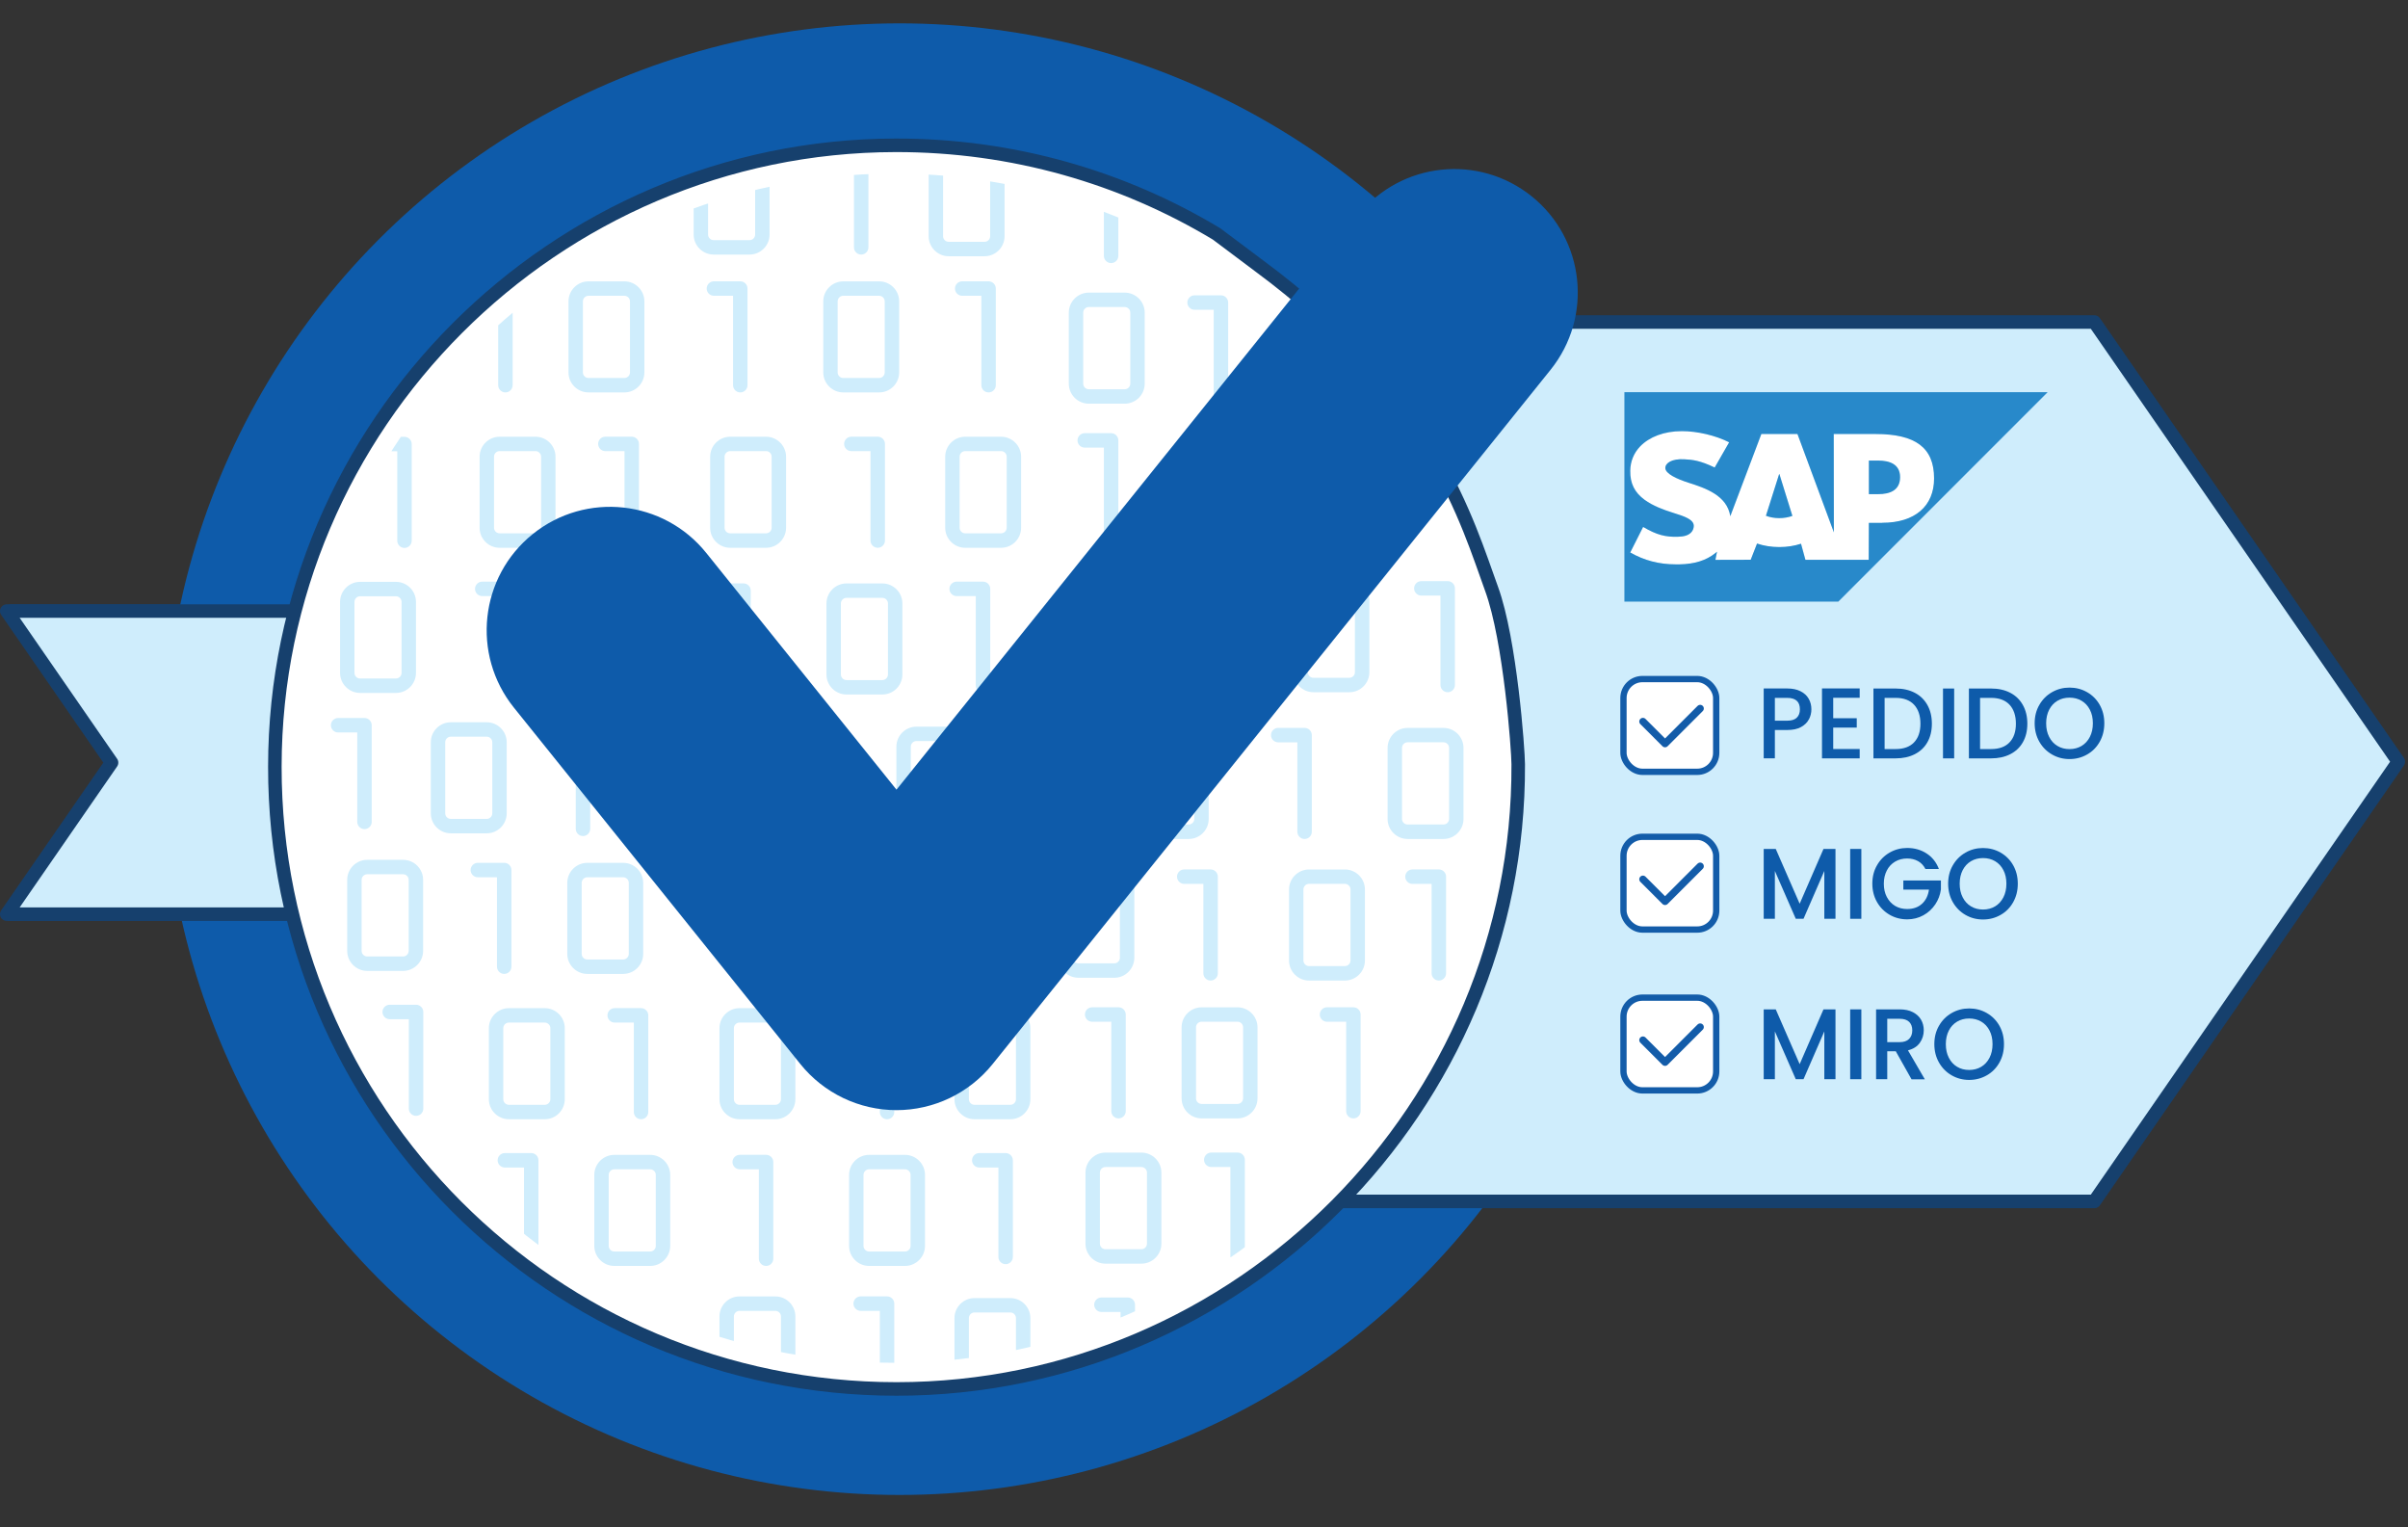 <svg xmlns="http://www.w3.org/2000/svg" xmlns:xlink="http://www.w3.org/1999/xlink" id="Layer_2" viewBox="0 0 519.61 329.44"><rect x="0" y="0" width="519.61" height="329.44" fill="#333333" stroke="none"/><defs><clipPath id="clippath"><path d="M267.68,62.33l-8.8-6.6c-19.34-11.63-42-18.31-66.23-18.28-70.42.11-128.01,57.74-128.07,128.16-.07,70.9,57.39,128.4,128.28,128.4,70.78,0,128.61-58.11,128.28-128.89-.01-2.88-1.63-25.57-5.49-36.14-4.82-13.18-12.39-40.44-47.96-66.65Z" style="fill:none;"></path></clipPath></defs><g id="Layer_1-2"><rect x=".16" width="519.45" height="329.44" style="fill:none;"></rect><polygon points="345.95 132.58 273.57 132.58 296.18 165.27 273.57 197.97 345.95 197.97 368.55 165.27 345.95 132.58" style="fill:#135ca9; stroke:#16406d; stroke-linecap:round; stroke-linejoin:round; stroke-width:2.92px;"></polygon><polygon points="74.77 131.83 2.39 131.83 25 164.53 2.39 197.22 74.77 197.22 97.38 164.53 74.77 131.83" style="fill:#cfedfc; stroke:#16406d; stroke-linecap:round; stroke-linejoin:round; stroke-width:2.92px;"></polygon><circle cx="194.1" cy="163.78" r="158.74" style="fill:#0e5baa;"></circle><polygon points="451.93 69.47 191.95 69.47 257.54 164.33 191.95 259.19 451.93 259.19 517.52 164.33 451.93 69.47" style="fill:#cfedfc; stroke:#16406d; stroke-linecap:round; stroke-linejoin:round; stroke-width:2.92px;"></polygon><polygon points="73.84 131.83 1.46 131.83 24.07 164.53 1.46 197.22 73.84 197.22 96.44 164.53 73.84 131.83" style="fill:#cfedfc; stroke:#16406d; stroke-linecap:round; stroke-linejoin:round; stroke-width:2.92px;"></polygon><path d="M271.71,57.36l-9.2-6.9c-20.23-12.17-43.93-19.15-69.26-19.11-73.64.11-133.87,60.38-133.94,134.02-.07,74.15,60.02,134.28,134.15,134.28,74.02,0,134.5-60.77,134.15-134.79-.01-3.01-1.71-26.74-5.74-37.79-5.04-13.79-12.96-42.29-50.15-69.7Z" style="fill:#fff; stroke:#16406d; stroke-linecap:round; stroke-linejoin:round; stroke-width:2.92px;"></path><rect x="350.32" y="146.5" width="20.01" height="20.01" rx="4.09" ry="4.09" style="fill:#fff; stroke:#135ca9; stroke-linecap:round; stroke-linejoin:round; stroke-width:1.36px;"></rect><polyline points="354.52 155.66 359.29 160.43 366.87 152.85" style="fill:#fff; stroke:#135ca9; stroke-linecap:round; stroke-linejoin:round; stroke-width:1.58px;"></polyline><rect x="350.32" y="180.53" width="20.01" height="20.01" rx="4.09" ry="4.09" style="fill:#fff; stroke:#135ca9; stroke-linecap:round; stroke-linejoin:round; stroke-width:1.36px;"></rect><polyline points="354.52 189.69 359.29 194.46 366.87 186.88" style="fill:#fff; stroke:#135ca9; stroke-linecap:round; stroke-linejoin:round; stroke-width:1.58px;"></polyline><rect x="350.32" y="215.23" width="20.01" height="20.01" rx="4.09" ry="4.09" style="fill:#fff; stroke:#135ca9; stroke-linecap:round; stroke-linejoin:round; stroke-width:1.36px;"></rect><polyline points="354.52 224.39 359.29 229.16 366.87 221.58" style="fill:#fff; stroke:#135ca9; stroke-linecap:round; stroke-linejoin:round; stroke-width:1.58px;"></polyline><path d="M390.33,155.19c-.35.68-.92,1.23-1.69,1.66-.78.43-1.77.64-2.98.64h-2.67v6.11h-2.41v-15.07h5.08c1.13,0,2.08.2,2.87.6s1.37.94,1.76,1.62c.39.68.58,1.44.58,2.28,0,.77-.18,1.49-.53,2.17ZM387.71,154.84c.45-.43.68-1.03.68-1.81,0-1.65-.91-2.47-2.73-2.47h-2.67v4.92h2.67c.92,0,1.6-.21,2.05-.64Z" style="fill:#0e5baa;"></path><path d="M395.58,150.53v4.42h5.08v2.02h-5.08v4.62h5.71v2.02h-8.13v-15.09h8.13v2.02h-5.71Z" style="fill:#0e5baa;"></path><path d="M413.18,149.46c1.18.61,2.09,1.5,2.73,2.65.64,1.15.96,2.49.96,4.02s-.32,2.86-.96,3.99c-.64,1.13-1.55,1.99-2.73,2.59-1.18.6-2.55.9-4.12.9h-4.8v-15.07h4.8c1.57,0,2.94.31,4.12.92ZM413.02,160.16c.92-.95,1.38-2.3,1.38-4.03s-.46-3.12-1.38-4.1c-.92-.98-2.24-1.47-3.96-1.47h-2.39v11.04h2.39c1.72,0,3.04-.48,3.96-1.43Z" style="fill:#0e5baa;"></path><path d="M421.68,148.54v15.07h-2.41v-15.07h2.41Z" style="fill:#0e5baa;"></path><path d="M433.78,149.46c1.18.61,2.09,1.5,2.73,2.65.64,1.15.96,2.49.96,4.02s-.32,2.86-.96,3.99c-.64,1.13-1.55,1.99-2.73,2.59-1.18.6-2.55.9-4.12.9h-4.8v-15.07h4.8c1.57,0,2.94.31,4.12.92ZM433.62,160.16c.92-.95,1.38-2.3,1.38-4.03s-.46-3.12-1.38-4.1c-.92-.98-2.24-1.47-3.96-1.47h-2.39v11.04h2.39c1.72,0,3.04-.48,3.96-1.43Z" style="fill:#0e5baa;"></path><path d="M442.79,162.77c-1.15-.66-2.06-1.58-2.73-2.75-.67-1.18-1.01-2.5-1.01-3.98s.33-2.8,1.01-3.97c.67-1.17,1.58-2.08,2.73-2.74,1.15-.66,2.41-.99,3.78-.99s2.65.33,3.8.99,2.06,1.57,2.72,2.74c.66,1.17.99,2.49.99,3.97s-.33,2.8-.99,3.98c-.66,1.18-1.57,2.1-2.72,2.75-1.15.66-2.42.99-3.8.99s-2.63-.33-3.78-.99ZM449.17,160.93c.76-.46,1.36-1.11,1.79-1.95.43-.84.65-1.82.65-2.94s-.21-2.09-.65-2.93c-.43-.84-1.03-1.48-1.79-1.93-.76-.45-1.63-.67-2.6-.67s-1.84.22-2.6.67c-.76.45-1.36,1.09-1.79,1.93-.43.84-.65,1.81-.65,2.93s.21,2.09.65,2.94c.43.85,1.03,1.5,1.79,1.95.76.46,1.63.68,2.6.68s1.84-.23,2.6-.68Z" style="fill:#0e5baa;"></path><path d="M396.07,183.15v15.07h-2.41v-10.32l-4.49,10.32h-1.67l-4.51-10.32v10.32h-2.41v-15.07h2.6l5.16,11.82,5.14-11.82h2.58Z" style="fill:#0e5baa;"></path><path d="M401.65,183.15v15.07h-2.41v-15.07h2.41Z" style="fill:#0e5baa;"></path><path d="M415.48,187.48c-.38-.75-.91-1.32-1.59-1.7-.68-.38-1.46-.57-2.35-.57-.97,0-1.84.22-2.6.67-.76.45-1.36,1.08-1.79,1.91s-.65,1.78-.65,2.86.21,2.04.65,2.87,1.03,1.47,1.79,1.92c.76.45,1.63.67,2.6.67,1.31,0,2.38-.38,3.2-1.13.82-.75,1.32-1.77,1.5-3.06h-5.53v-1.97h8.11v1.93c-.16,1.17-.56,2.25-1.22,3.23s-1.51,1.77-2.56,2.35c-1.05.58-2.22.88-3.5.88-1.38,0-2.65-.33-3.79-.99-1.14-.66-2.05-1.57-2.72-2.74-.67-1.17-1.01-2.49-1.01-3.97s.33-2.8,1.01-3.97c.67-1.17,1.58-2.08,2.73-2.74,1.15-.66,2.41-.99,3.78-.99,1.57,0,2.96.39,4.18,1.18,1.22.79,2.11,1.9,2.66,3.35h-2.9Z" style="fill:#0e5baa;"></path><path d="M424.12,197.38c-1.15-.66-2.06-1.58-2.73-2.75-.67-1.18-1.01-2.5-1.01-3.98s.33-2.8,1.01-3.97c.67-1.17,1.58-2.08,2.73-2.74,1.15-.66,2.41-.99,3.78-.99s2.65.33,3.8.99,2.06,1.57,2.72,2.74c.66,1.17.99,2.49.99,3.97s-.33,2.8-.99,3.98c-.66,1.18-1.57,2.1-2.72,2.75-1.15.66-2.42.99-3.8.99s-2.63-.33-3.78-.99ZM430.51,195.54c.76-.46,1.36-1.11,1.79-1.95.43-.84.65-1.82.65-2.94s-.21-2.09-.65-2.93c-.43-.84-1.03-1.48-1.79-1.93-.76-.45-1.63-.67-2.6-.67s-1.84.22-2.6.67c-.76.45-1.36,1.09-1.79,1.93-.43.84-.65,1.81-.65,2.93s.21,2.09.65,2.94c.43.85,1.03,1.5,1.79,1.95.76.46,1.63.68,2.6.68s1.84-.23,2.6-.68Z" style="fill:#0e5baa;"></path><path d="M396.07,217.76v15.07h-2.41v-10.32l-4.49,10.32h-1.67l-4.51-10.32v10.32h-2.41v-15.07h2.6l5.16,11.82,5.14-11.82h2.58Z" style="fill:#0e5baa;"></path><path d="M401.65,217.76v15.07h-2.41v-15.07h2.41Z" style="fill:#0e5baa;"></path><path d="M412.47,232.83l-3.39-6.03h-1.84v6.03h-2.41v-15.07h5.08c1.13,0,2.08.2,2.87.61.78.41,1.37.95,1.76,1.63.39.68.58,1.44.58,2.28,0,.98-.28,1.88-.84,2.68-.56.8-1.42,1.35-2.57,1.64l3.64,6.25h-2.88ZM407.24,224.83h2.67c.9,0,1.58-.23,2.04-.69.46-.46.69-1.08.69-1.86s-.23-1.39-.68-1.83c-.45-.44-1.14-.66-2.05-.66h-2.67v5.05Z" style="fill:#0e5baa;"></path><path d="M421.14,231.99c-1.15-.66-2.06-1.58-2.73-2.75-.67-1.18-1.01-2.5-1.01-3.98s.33-2.8,1.01-3.97c.67-1.17,1.58-2.08,2.73-2.74,1.15-.66,2.41-.99,3.78-.99s2.65.33,3.8.99,2.06,1.57,2.72,2.74c.66,1.17.99,2.49.99,3.97s-.33,2.8-.99,3.98c-.66,1.18-1.57,2.1-2.72,2.75-1.15.66-2.42.99-3.8.99s-2.63-.33-3.78-.99ZM427.52,230.15c.76-.46,1.36-1.11,1.79-1.95.43-.84.65-1.82.65-2.94s-.21-2.09-.65-2.93c-.43-.84-1.03-1.48-1.79-1.93-.76-.45-1.63-.67-2.6-.67s-1.84.22-2.6.67c-.76.45-1.36,1.09-1.79,1.93-.43.84-.65,1.81-.65,2.93s.21,2.09.65,2.94c.43.85,1.03,1.5,1.79,1.95.76.46,1.63.68,2.6.68s1.84-.23,2.6-.68Z" style="fill:#0e5baa;"></path><g style="clip-path:url(#clippath);"><path d="M213.06,210.11c-.86,0-1.56-.7-1.56-1.56v-19.29h-4.13c-.86,0-1.56-.7-1.56-1.56s.7-1.56,1.56-1.56h5.69c.86,0,1.56.7,1.56,1.56v20.85c0,.86-.7,1.56-1.56,1.56Z" style="fill:#cfedfc;"></path><path d="M189.44,210.11h-7.74c-2.38,0-4.32-1.94-4.32-4.32v-15.32c0-2.38,1.94-4.32,4.32-4.32h7.74c2.38,0,4.32,1.94,4.32,4.32v15.32c0,2.38-1.94,4.32-4.32,4.32ZM181.7,189.26c-.66,0-1.21.54-1.21,1.21v15.32c0,.66.54,1.21,1.21,1.21h7.74c.66,0,1.21-.54,1.21-1.21v-15.32c0-.66-.54-1.21-1.21-1.21h-7.74Z" style="fill:#cfedfc;"></path><path d="M189.4,118.18c-.86,0-1.56-.7-1.56-1.56v-19.29h-4.13c-.86,0-1.56-.7-1.56-1.56s.7-1.56,1.56-1.56h5.69c.86,0,1.56.7,1.56,1.56v20.85c0,.86-.7,1.56-1.56,1.56Z" style="fill:#cfedfc;"></path><path d="M216.02,118.18h-7.74c-2.38,0-4.32-1.94-4.32-4.32v-15.32c0-2.38,1.94-4.32,4.32-4.32h7.74c2.38,0,4.32,1.94,4.32,4.32v15.32c0,2.38-1.94,4.32-4.32,4.32ZM208.28,97.32c-.66,0-1.21.54-1.21,1.21v15.32c0,.66.54,1.21,1.21,1.21h7.74c.66,0,1.21-.54,1.21-1.21v-15.32c0-.66-.54-1.21-1.21-1.21h-7.74Z" style="fill:#cfedfc;"></path><path d="M105.02,179.78h-7.74c-2.38,0-4.32-1.94-4.32-4.32v-15.32c0-2.38,1.94-4.32,4.32-4.32h7.74c2.38,0,4.32,1.94,4.32,4.32v15.32c0,2.38-1.94,4.32-4.32,4.32ZM97.28,158.93c-.66,0-1.21.54-1.21,1.21v15.32c0,.66.54,1.21,1.21,1.21h7.74c.66,0,1.21-.54,1.21-1.21v-15.32c0-.66-.54-1.21-1.21-1.21h-7.74Z" style="fill:#cfedfc;"></path><path d="M109.75,149.45c-.86,0-1.56-.7-1.56-1.56v-19.29h-4.13c-.86,0-1.56-.7-1.56-1.56s.7-1.56,1.56-1.56h5.69c.86,0,1.56.7,1.56,1.56v20.85c0,.86-.7,1.56-1.56,1.56Z" style="fill:#cfedfc;"></path><path d="M205.49,180.73h-7.74c-2.38,0-4.32-1.94-4.32-4.32v-15.32c0-2.38,1.94-4.32,4.32-4.32h7.74c2.38,0,4.32,1.94,4.32,4.32v15.32c0,2.38-1.94,4.32-4.32,4.32ZM197.75,159.87c-.66,0-1.21.54-1.21,1.21v15.32c0,.66.54,1.21,1.21,1.21h7.74c.66,0,1.21-.54,1.21-1.21v-15.32c0-.66-.54-1.21-1.21-1.21h-7.74Z" style="fill:#cfedfc;"></path><path d="M212.12,149.45c-.86,0-1.56-.7-1.56-1.56v-19.29h-4.13c-.86,0-1.56-.7-1.56-1.56s.7-1.56,1.56-1.56h5.69c.86,0,1.56.7,1.56,1.56v20.85c0,.86-.7,1.56-1.56,1.56Z" style="fill:#cfedfc;"></path><path d="M115.55,118.18h-7.74c-2.38,0-4.32-1.94-4.32-4.32v-15.32c0-2.38,1.94-4.32,4.32-4.32h7.74c2.38,0,4.32,1.94,4.32,4.32v15.32c0,2.38-1.94,4.32-4.32,4.32ZM107.81,97.32c-.66,0-1.21.54-1.21,1.21v15.32c0,.66.54,1.21,1.21,1.21h7.74c.66,0,1.21-.54,1.21-1.21v-15.32c0-.66-.54-1.21-1.21-1.21h-7.74Z" style="fill:#cfedfc;"></path><path d="M136.32,118.18c-.86,0-1.56-.7-1.56-1.56v-19.29h-4.13c-.86,0-1.56-.7-1.56-1.56s.7-1.56,1.56-1.56h5.69c.86,0,1.56.7,1.56,1.56v20.85c0,.86-.7,1.56-1.56,1.56Z" style="fill:#cfedfc;"></path><path d="M108.8,210.11c-.86,0-1.56-.7-1.56-1.56v-19.29h-4.13c-.86,0-1.56-.7-1.56-1.56s.7-1.56,1.56-1.56h5.69c.86,0,1.56.7,1.56,1.56v20.85c0,.86-.7,1.56-1.56,1.56Z" style="fill:#cfedfc;"></path><path d="M134.47,210.11h-7.74c-2.38,0-4.32-1.94-4.32-4.32v-15.32c0-2.38,1.94-4.32,4.32-4.32h7.74c2.38,0,4.32,1.94,4.32,4.32v15.32c0,2.38-1.94,4.32-4.32,4.32ZM126.73,189.26c-.66,0-1.21.54-1.21,1.21v15.32c0,.66.54,1.21,1.21,1.21h7.74c.66,0,1.21-.54,1.21-1.21v-15.32c0-.66-.54-1.21-1.21-1.21h-7.74Z" style="fill:#cfedfc;"></path><path d="M165.3,118.18h-7.74c-2.38,0-4.32-1.94-4.32-4.32v-15.32c0-2.38,1.94-4.32,4.32-4.32h7.74c2.38,0,4.32,1.94,4.32,4.32v15.32c0,2.38-1.94,4.32-4.32,4.32ZM157.56,97.32c-.66,0-1.21.54-1.21,1.21v15.32c0,.66.54,1.21,1.21,1.21h7.74c.66,0,1.21-.54,1.21-1.21v-15.32c0-.66-.54-1.21-1.21-1.21h-7.74Z" style="fill:#cfedfc;"></path><path d="M154.78,180.37h-7.74c-2.38,0-4.32-1.94-4.32-4.32v-15.32c0-2.38,1.94-4.32,4.32-4.32h7.74c2.38,0,4.32,1.94,4.32,4.32v15.32c0,2.38-1.94,4.32-4.32,4.32ZM147.04,159.52c-.66,0-1.21.54-1.21,1.21v15.32c0,.66.54,1.21,1.21,1.21h7.74c.66,0,1.21-.54,1.21-1.21v-15.32c0-.66-.54-1.21-1.21-1.21h-7.74Z" style="fill:#cfedfc;"></path><path d="M160.44,149.83c-.86,0-1.56-.7-1.56-1.56v-19.29h-4.13c-.86,0-1.56-.7-1.56-1.56s.7-1.56,1.56-1.56h5.69c.86,0,1.56.7,1.56,1.56v20.85c0,.86-.7,1.56-1.56,1.56Z" style="fill:#cfedfc;"></path><path d="M159.48,210.11c-.86,0-1.56-.7-1.56-1.56v-19.29h-4.13c-.86,0-1.56-.7-1.56-1.56s.7-1.56,1.56-1.56h5.69c.86,0,1.56.7,1.56,1.56v20.85c0,.86-.7,1.56-1.56,1.56Z" style="fill:#cfedfc;"></path><path d="M190.4,149.83h-7.74c-2.38,0-4.32-1.94-4.32-4.32v-15.32c0-2.38,1.94-4.32,4.32-4.32h7.74c2.38,0,4.32,1.94,4.32,4.32v15.32c0,2.38-1.94,4.32-4.32,4.32ZM182.66,128.98c-.66,0-1.21.54-1.21,1.21v15.32c0,.66.54,1.21,1.21,1.21h7.74c.66,0,1.21-.54,1.21-1.21v-15.32c0-.66-.54-1.21-1.21-1.21h-7.74Z" style="fill:#cfedfc;"></path><path d="M135.43,149.83h-7.74c-2.38,0-4.32-1.94-4.32-4.32v-15.32c0-2.38,1.94-4.32,4.32-4.32h7.74c2.38,0,4.32,1.94,4.32,4.32v15.32c0,2.38-1.94,4.32-4.32,4.32ZM127.68,128.98c-.66,0-1.21.54-1.21,1.21v15.32c0,.66.54,1.21,1.21,1.21h7.74c.66,0,1.21-.54,1.21-1.21v-15.32c0-.66-.54-1.21-1.21-1.21h-7.74Z" style="fill:#cfedfc;"></path><path d="M178.88,180.37c-.86,0-1.56-.7-1.56-1.56v-19.29h-4.13c-.86,0-1.56-.7-1.56-1.56s.7-1.56,1.56-1.56h5.69c.86,0,1.56.7,1.56,1.56v20.85c0,.86-.7,1.56-1.56,1.56Z" style="fill:#cfedfc;"></path><path d="M125.8,180.37c-.86,0-1.56-.7-1.56-1.56v-19.29h-4.13c-.86,0-1.56-.7-1.56-1.56s.7-1.56,1.56-1.56h5.69c.86,0,1.56.7,1.56,1.56v20.85c0,.86-.7,1.56-1.56,1.56Z" style="fill:#cfedfc;"></path><path d="M312.39,149.34c-.86,0-1.56-.7-1.56-1.56v-19.29h-4.13c-.86,0-1.56-.7-1.56-1.56s.7-1.56,1.56-1.56h5.69c.86,0,1.56.7,1.56,1.56v20.85c0,.86-.7,1.56-1.56,1.56Z" style="fill:#cfedfc;"></path><path d="M240.45,210.94h-7.74c-2.38,0-4.32-1.94-4.32-4.32v-15.32c0-2.38,1.94-4.32,4.32-4.32h7.74c2.38,0,4.32,1.94,4.32,4.32v15.32c0,2.38-1.94,4.32-4.32,4.32ZM232.71,190.09c-.66,0-1.21.54-1.21,1.21v15.32c0,.66.54,1.21,1.21,1.21h7.74c.66,0,1.21-.54,1.21-1.21v-15.32c0-.66-.54-1.21-1.21-1.21h-7.74Z" style="fill:#cfedfc;"></path><path d="M230.83,180.61c-.86,0-1.56-.7-1.56-1.56v-19.29h-4.13c-.86,0-1.56-.7-1.56-1.56s.7-1.56,1.56-1.56h5.69c.86,0,1.56.7,1.56,1.56v20.85c0,.86-.7,1.56-1.56,1.56Z" style="fill:#cfedfc;"></path><path d="M241.41,149.34h-7.74c-2.38,0-4.32-1.94-4.32-4.32v-15.32c0-2.38,1.94-4.32,4.32-4.32h7.74c2.38,0,4.32,1.94,4.32,4.32v15.32c0,2.38-1.94,4.32-4.32,4.32ZM233.67,128.49c-.66,0-1.21.54-1.21,1.21v15.32c0,.66.54,1.21,1.21,1.21h7.74c.66,0,1.21-.54,1.21-1.21v-15.32c0-.66-.54-1.21-1.21-1.21h-7.74Z" style="fill:#cfedfc;"></path><path d="M262.18,149.34c-.86,0-1.56-.7-1.56-1.56v-19.29h-4.13c-.86,0-1.56-.7-1.56-1.56s.7-1.56,1.56-1.56h5.69c.86,0,1.56.7,1.56,1.56v20.85c0,.86-.7,1.56-1.56,1.56Z" style="fill:#cfedfc;"></path><path d="M241.36,241.28c-.86,0-1.56-.7-1.56-1.56v-19.29h-4.13c-.86,0-1.56-.7-1.56-1.56s.7-1.56,1.56-1.56h5.69c.86,0,1.56.7,1.56,1.56v20.85c0,.86-.7,1.56-1.56,1.56Z" style="fill:#cfedfc;"></path><path d="M267.03,241.28h-7.74c-2.38,0-4.32-1.94-4.32-4.32v-15.32c0-2.38,1.94-4.32,4.32-4.32h7.74c2.38,0,4.32,1.94,4.32,4.32v15.32c0,2.38-1.94,4.32-4.32,4.32ZM259.29,220.42c-.66,0-1.21.54-1.21,1.21v15.32c0,.66.54,1.21,1.21,1.21h7.74c.66,0,1.21-.54,1.21-1.21v-15.32c0-.66-.54-1.21-1.21-1.21h-7.74Z" style="fill:#cfedfc;"></path><path d="M291.17,149.34h-7.74c-2.38,0-4.32-1.94-4.32-4.32v-15.32c0-2.38,1.94-4.32,4.32-4.32h7.74c2.38,0,4.32,1.94,4.32,4.32v15.32c0,2.38-1.94,4.32-4.32,4.32ZM283.42,128.49c-.66,0-1.21.54-1.21,1.21v15.32c0,.66.54,1.21,1.21,1.21h7.74c.66,0,1.21-.54,1.21-1.21v-15.32c0-.66-.54-1.21-1.21-1.21h-7.74Z" style="fill:#cfedfc;"></path><path d="M290.21,211.54h-7.74c-2.38,0-4.32-1.94-4.32-4.32v-15.32c0-2.38,1.94-4.32,4.32-4.32h7.74c2.38,0,4.32,1.94,4.32,4.32v15.32c0,2.38-1.94,4.32-4.32,4.32ZM282.47,190.68c-.66,0-1.21.54-1.21,1.21v15.32c0,.66.54,1.21,1.21,1.21h7.74c.66,0,1.21-.54,1.21-1.21v-15.32c0-.66-.54-1.21-1.21-1.21h-7.74Z" style="fill:#cfedfc;"></path><path d="M281.51,181c-.86,0-1.56-.7-1.56-1.56v-19.29h-4.13c-.86,0-1.56-.7-1.56-1.56s.7-1.56,1.56-1.56h5.69c.86,0,1.56.7,1.56,1.56v20.85c0,.86-.7,1.56-1.56,1.56Z" style="fill:#cfedfc;"></path><path d="M292.04,241.28c-.86,0-1.56-.7-1.56-1.56v-19.29h-4.13c-.86,0-1.56-.7-1.56-1.56s.7-1.56,1.56-1.56h5.69c.86,0,1.56.7,1.56,1.56v20.85c0,.86-.7,1.56-1.56,1.56Z" style="fill:#cfedfc;"></path><path d="M311.48,181h-7.74c-2.38,0-4.32-1.94-4.32-4.32v-15.32c0-2.38,1.94-4.32,4.32-4.32h7.74c2.38,0,4.32,1.94,4.32,4.32v15.32c0,2.38-1.94,4.32-4.32,4.32ZM303.74,160.14c-.66,0-1.21.54-1.21,1.21v15.32c0,.66.54,1.21,1.21,1.21h7.74c.66,0,1.21-.54,1.21-1.21v-15.32c0-.66-.54-1.21-1.21-1.21h-7.74Z" style="fill:#cfedfc;"></path><path d="M256.5,181h-7.74c-2.38,0-4.32-1.94-4.32-4.32v-15.32c0-2.38,1.94-4.32,4.32-4.32h7.74c2.38,0,4.32,1.94,4.32,4.32v15.32c0,2.38-1.94,4.32-4.32,4.32ZM248.76,160.14c-.66,0-1.21.54-1.21,1.21v15.32c0,.66.54,1.21,1.21,1.21h7.74c.66,0,1.21-.54,1.21-1.21v-15.32c0-.66-.54-1.21-1.21-1.21h-7.74Z" style="fill:#cfedfc;"></path><path d="M310.48,211.54c-.86,0-1.56-.7-1.56-1.56v-19.29h-4.13c-.86,0-1.56-.7-1.56-1.56s.7-1.56,1.56-1.56h5.69c.86,0,1.56.7,1.56,1.56v20.85c0,.86-.7,1.56-1.56,1.56Z" style="fill:#cfedfc;"></path><path d="M261.23,211.54c-.86,0-1.56-.7-1.56-1.56v-19.29h-4.13c-.86,0-1.56-.7-1.56-1.56s.7-1.56,1.56-1.56h5.69c.86,0,1.56.7,1.56,1.56v20.85c0,.86-.7,1.56-1.56,1.56Z" style="fill:#cfedfc;"></path><path d="M191.41,241.46c-.86,0-1.56-.7-1.56-1.56v-19.29h-4.13c-.86,0-1.56-.7-1.56-1.56s.7-1.56,1.56-1.56h5.69c.86,0,1.56.7,1.56,1.56v20.85c0,.86-.7,1.56-1.56,1.56Z" style="fill:#cfedfc;"></path><path d="M218.02,241.46h-7.74c-2.38,0-4.32-1.94-4.32-4.32v-15.32c0-2.38,1.94-4.32,4.32-4.32h7.74c2.38,0,4.32,1.94,4.32,4.32v15.32c0,2.38-1.94,4.32-4.32,4.32ZM210.28,220.61c-.66,0-1.21.54-1.21,1.21v15.32c0,.66.54,1.21,1.21,1.21h7.74c.66,0,1.21-.54,1.21-1.21v-15.32c0-.66-.54-1.21-1.21-1.21h-7.74Z" style="fill:#cfedfc;"></path><path d="M114.63,272.73c-.86,0-1.56-.7-1.56-1.56v-19.29h-4.13c-.86,0-1.56-.7-1.56-1.56s.7-1.56,1.56-1.56h5.69c.86,0,1.56.7,1.56,1.56v20.85c0,.86-.7,1.56-1.56,1.56Z" style="fill:#cfedfc;"></path><path d="M218.02,304.01h-7.74c-2.38,0-4.32-1.94-4.32-4.32v-15.32c0-2.38,1.94-4.32,4.32-4.32h7.74c2.38,0,4.32,1.94,4.32,4.32v15.32c0,2.38-1.94,4.32-4.32,4.32ZM210.28,283.15c-.66,0-1.21.54-1.21,1.21v15.32c0,.66.54,1.21,1.21,1.21h7.74c.66,0,1.21-.54,1.21-1.21v-15.32c0-.66-.54-1.21-1.21-1.21h-7.74Z" style="fill:#cfedfc;"></path><path d="M217,272.73c-.86,0-1.56-.7-1.56-1.56v-19.29h-4.13c-.86,0-1.56-.7-1.56-1.56s.7-1.56,1.56-1.56h5.69c.86,0,1.56.7,1.56,1.56v20.85c0,.86-.7,1.56-1.56,1.56Z" style="fill:#cfedfc;"></path><path d="M117.55,241.46h-7.74c-2.38,0-4.32-1.94-4.32-4.32v-15.32c0-2.38,1.94-4.32,4.32-4.32h7.74c2.38,0,4.32,1.94,4.32,4.32v15.32c0,2.38-1.94,4.32-4.32,4.32ZM109.81,220.61c-.66,0-1.21.54-1.21,1.21v15.32c0,.66.54,1.21,1.21,1.21h7.74c.66,0,1.21-.54,1.21-1.21v-15.32c0-.66-.54-1.21-1.21-1.21h-7.74Z" style="fill:#cfedfc;"></path><path d="M138.33,241.46c-.86,0-1.56-.7-1.56-1.56v-19.29h-4.13c-.86,0-1.56-.7-1.56-1.56s.7-1.56,1.56-1.56h5.69c.86,0,1.56.7,1.56,1.56v20.85c0,.86-.7,1.56-1.56,1.56Z" style="fill:#cfedfc;"></path><path d="M167.31,241.46h-7.74c-2.38,0-4.32-1.94-4.32-4.32v-15.32c0-2.38,1.94-4.32,4.32-4.32h7.74c2.38,0,4.32,1.94,4.32,4.32v15.32c0,2.38-1.94,4.32-4.32,4.32ZM159.57,220.61c-.66,0-1.21.54-1.21,1.21v15.32c0,.66.54,1.21,1.21,1.21h7.74c.66,0,1.21-.54,1.21-1.21v-15.32c0-.66-.54-1.21-1.21-1.21h-7.74Z" style="fill:#cfedfc;"></path><path d="M167.31,303.65h-7.74c-2.38,0-4.32-1.94-4.32-4.32v-15.32c0-2.38,1.94-4.32,4.32-4.32h7.74c2.38,0,4.32,1.94,4.32,4.32v15.32c0,2.38-1.94,4.32-4.32,4.32ZM159.57,282.8c-.66,0-1.21.54-1.21,1.21v15.32c0,.66.54,1.21,1.21,1.21h7.74c.66,0,1.21-.54,1.21-1.21v-15.32c0-.66-.54-1.21-1.21-1.21h-7.74Z" style="fill:#cfedfc;"></path><path d="M165.31,273.11c-.86,0-1.56-.7-1.56-1.56v-19.29h-4.13c-.86,0-1.56-.7-1.56-1.56s.7-1.56,1.56-1.56h5.69c.86,0,1.56.7,1.56,1.56v20.85c0,.86-.7,1.56-1.56,1.56Z" style="fill:#cfedfc;"></path><path d="M195.28,273.11h-7.74c-2.38,0-4.32-1.94-4.32-4.32v-15.32c0-2.38,1.94-4.32,4.32-4.32h7.74c2.38,0,4.32,1.94,4.32,4.32v15.32c0,2.38-1.94,4.32-4.32,4.32ZM187.54,252.26c-.66,0-1.21.54-1.21,1.21v15.32c0,.66.54,1.21,1.21,1.21h7.74c.66,0,1.21-.54,1.21-1.21v-15.32c0-.66-.54-1.21-1.21-1.21h-7.74Z" style="fill:#cfedfc;"></path><path d="M140.3,273.11h-7.74c-2.38,0-4.32-1.94-4.32-4.32v-15.32c0-2.38,1.94-4.32,4.32-4.32h7.74c2.38,0,4.32,1.94,4.32,4.32v15.32c0,2.38-1.94,4.32-4.32,4.32ZM132.56,252.26c-.66,0-1.21.54-1.21,1.21v15.32c0,.66.54,1.21,1.21,1.21h7.74c.66,0,1.21-.54,1.21-1.21v-15.32c0-.66-.54-1.21-1.21-1.21h-7.74Z" style="fill:#cfedfc;"></path><path d="M191.41,303.65c-.86,0-1.56-.7-1.56-1.56v-19.29h-4.13c-.86,0-1.56-.7-1.56-1.56s.7-1.56,1.56-1.56h5.69c.86,0,1.56.7,1.56,1.56v20.85c0,.86-.7,1.56-1.56,1.56Z" style="fill:#cfedfc;"></path><path d="M243.36,303.89c-.86,0-1.56-.7-1.56-1.56v-19.29h-4.13c-.86,0-1.56-.7-1.56-1.56s.7-1.56,1.56-1.56h5.69c.86,0,1.56.7,1.56,1.56v20.85c0,.86-.7,1.56-1.56,1.56Z" style="fill:#cfedfc;"></path><path d="M246.29,272.62h-7.74c-2.38,0-4.32-1.94-4.32-4.32v-15.32c0-2.38,1.94-4.32,4.32-4.32h7.74c2.38,0,4.32,1.94,4.32,4.32v15.32c0,2.38-1.94,4.32-4.32,4.32ZM238.55,251.77c-.66,0-1.21.54-1.21,1.21v15.32c0,.66.54,1.21,1.21,1.21h7.74c.66,0,1.21-.54,1.21-1.21v-15.32c0-.66-.54-1.21-1.21-1.21h-7.74Z" style="fill:#cfedfc;"></path><path d="M267.06,272.62c-.86,0-1.56-.7-1.56-1.56v-19.29h-4.13c-.86,0-1.56-.7-1.56-1.56s.7-1.56,1.56-1.56h5.69c.86,0,1.56.7,1.56,1.56v20.85c0,.86-.7,1.56-1.56,1.56Z" style="fill:#cfedfc;"></path><path d="M242.69,87.09h-7.74c-2.38,0-4.32-1.94-4.32-4.32v-15.32c0-2.38,1.94-4.32,4.32-4.32h7.74c2.38,0,4.32,1.94,4.32,4.32v15.32c0,2.38-1.94,4.32-4.32,4.32ZM234.95,66.24c-.66,0-1.21.54-1.21,1.21v15.32c0,.66.54,1.21,1.21,1.21h7.74c.66,0,1.21-.54,1.21-1.21v-15.32c0-.66-.54-1.21-1.21-1.21h-7.74Z" style="fill:#cfedfc;"></path><path d="M239.76,56.76c-.86,0-1.56-.7-1.56-1.56v-19.29h-4.13c-.86,0-1.56-.7-1.56-1.56s.7-1.56,1.56-1.56h5.69c.86,0,1.56.7,1.56,1.56v20.85c0,.86-.7,1.56-1.56,1.56Z" style="fill:#cfedfc;"></path><path d="M239.76,117.42c-.86,0-1.56-.7-1.56-1.56v-19.29h-4.13c-.86,0-1.56-.7-1.56-1.56s.7-1.56,1.56-1.56h5.69c.86,0,1.56.7,1.56,1.56v20.85c0,.86-.7,1.56-1.56,1.56Z" style="fill:#cfedfc;"></path><path d="M265.43,117.42h-7.74c-2.38,0-4.32-1.94-4.32-4.32v-15.32c0-2.38,1.94-4.32,4.32-4.32h7.74c2.38,0,4.32,1.94,4.32,4.32v15.32c0,2.38-1.94,4.32-4.32,4.32ZM257.69,96.57c-.66,0-1.21.54-1.21,1.21v15.32c0,.66.54,1.21,1.21,1.21h7.74c.66,0,1.21-.54,1.21-1.21v-15.32c0-.66-.54-1.21-1.21-1.21h-7.74Z" style="fill:#cfedfc;"></path><path d="M290.45,117.42c-.86,0-1.56-.7-1.56-1.56v-19.29h-4.13c-.86,0-1.56-.7-1.56-1.56s.7-1.56,1.56-1.56h5.69c.86,0,1.56.7,1.56,1.56v20.85c0,.86-.7,1.56-1.56,1.56Z" style="fill:#cfedfc;"></path><path d="M263.46,87.68c-.86,0-1.56-.7-1.56-1.56v-19.29h-4.13c-.86,0-1.56-.7-1.56-1.56s.7-1.56,1.56-1.56h5.69c.86,0,1.56.7,1.56,1.56v20.85c0,.86-.7,1.56-1.56,1.56Z" style="fill:#cfedfc;"></path><path d="M86.98,209.46h-7.74c-2.38,0-4.32-1.94-4.32-4.32v-15.32c0-2.38,1.94-4.32,4.32-4.32h7.74c2.38,0,4.32,1.94,4.32,4.32v15.32c0,2.38-1.94,4.32-4.32,4.32ZM79.24,188.61c-.66,0-1.21.54-1.21,1.21v15.32c0,.66.54,1.21,1.21,1.21h7.74c.66,0,1.21-.54,1.21-1.21v-15.32c0-.66-.54-1.21-1.21-1.21h-7.74Z" style="fill:#cfedfc;"></path><path d="M89.78,240.73c-.86,0-1.56-.7-1.56-1.56v-19.29h-4.13c-.86,0-1.56-.7-1.56-1.56s.7-1.56,1.56-1.56h5.69c.86,0,1.56.7,1.56,1.56v20.85c0,.86-.7,1.56-1.56,1.56Z" style="fill:#cfedfc;"></path><path d="M78.65,178.87c-.86,0-1.56-.7-1.56-1.56v-19.29h-4.13c-.86,0-1.56-.7-1.56-1.56s.7-1.56,1.56-1.56h5.69c.86,0,1.56.7,1.56,1.56v20.85c0,.86-.7,1.56-1.56,1.56Z" style="fill:#cfedfc;"></path><path d="M85.44,149.49h-7.74c-2.38,0-4.32-1.94-4.32-4.32v-15.32c0-2.38,1.94-4.32,4.32-4.32h7.74c2.38,0,4.32,1.94,4.32,4.32v15.32c0,2.38-1.94,4.32-4.32,4.32ZM77.7,128.64c-.66,0-1.21.54-1.21,1.21v15.32c0,.66.54,1.21,1.21,1.21h7.74c.66,0,1.21-.54,1.21-1.21v-15.32c0-.66-.54-1.21-1.21-1.21h-7.74Z" style="fill:#cfedfc;"></path><path d="M87.28,118.21c-.86,0-1.56-.7-1.56-1.56v-19.29h-4.13c-.86,0-1.56-.7-1.56-1.56s.7-1.56,1.56-1.56h5.69c.86,0,1.56.7,1.56,1.56v20.85c0,.86-.7,1.56-1.56,1.56Z" style="fill:#cfedfc;"></path><path d="M213.32,84.66c-.86,0-1.56-.7-1.56-1.56v-19.29h-4.13c-.86,0-1.56-.7-1.56-1.56s.7-1.56,1.56-1.56h5.69c.86,0,1.56.7,1.56,1.56v20.85c0,.86-.7,1.56-1.56,1.56Z" style="fill:#cfedfc;"></path><path d="M189.71,84.66h-7.74c-2.38,0-4.32-1.94-4.32-4.32v-15.32c0-2.38,1.94-4.32,4.32-4.32h7.74c2.38,0,4.32,1.94,4.32,4.32v15.32c0,2.38-1.94,4.32-4.32,4.32ZM181.96,63.81c-.66,0-1.21.54-1.21,1.21v15.32c0,.66.54,1.21,1.21,1.21h7.74c.66,0,1.21-.54,1.21-1.21v-15.32c0-.66-.54-1.21-1.21-1.21h-7.74Z" style="fill:#cfedfc;"></path><path d="M212.45,55.28h-7.74c-2.38,0-4.32-1.94-4.32-4.32v-15.32c0-2.38,1.94-4.32,4.32-4.32h7.74c2.38,0,4.32,1.94,4.32,4.32v15.32c0,2.38-1.94,4.32-4.32,4.32ZM204.71,34.43c-.66,0-1.21.54-1.21,1.21v15.32c0,.66.54,1.21,1.21,1.21h7.74c.66,0,1.21-.54,1.21-1.21v-15.32c0-.66-.54-1.21-1.21-1.21h-7.74Z" style="fill:#cfedfc;"></path><path d="M109.06,84.66c-.86,0-1.56-.7-1.56-1.56v-19.29h-4.13c-.86,0-1.56-.7-1.56-1.56s.7-1.56,1.56-1.56h5.69c.86,0,1.56.7,1.56,1.56v20.85c0,.86-.7,1.56-1.56,1.56Z" style="fill:#cfedfc;"></path><path d="M134.73,84.66h-7.74c-2.38,0-4.32-1.94-4.32-4.32v-15.32c0-2.38,1.94-4.32,4.32-4.32h7.74c2.38,0,4.32,1.94,4.32,4.32v15.32c0,2.38-1.94,4.32-4.32,4.32ZM126.99,63.81c-.66,0-1.21.54-1.21,1.21v15.32c0,.66.54,1.21,1.21,1.21h7.74c.66,0,1.21-.54,1.21-1.21v-15.32c0-.66-.54-1.21-1.21-1.21h-7.74Z" style="fill:#cfedfc;"></path><path d="M161.74,54.92h-7.74c-2.38,0-4.32-1.94-4.32-4.32v-15.32c0-2.38,1.94-4.32,4.32-4.32h7.74c2.38,0,4.32,1.94,4.32,4.32v15.32c0,2.38-1.94,4.32-4.32,4.32ZM154,34.07c-.66,0-1.21.54-1.21,1.21v15.32c0,.66.54,1.21,1.21,1.21h7.74c.66,0,1.21-.54,1.21-1.21v-15.32c0-.66-.54-1.21-1.21-1.21h-7.74Z" style="fill:#cfedfc;"></path><path d="M159.74,84.66c-.86,0-1.56-.7-1.56-1.56v-19.29h-4.13c-.86,0-1.56-.7-1.56-1.56s.7-1.56,1.56-1.56h5.69c.86,0,1.56.7,1.56,1.56v20.85c0,.86-.7,1.56-1.56,1.56Z" style="fill:#cfedfc;"></path><path d="M185.83,54.92c-.86,0-1.56-.7-1.56-1.56v-19.29h-4.13c-.86,0-1.56-.7-1.56-1.56s.7-1.56,1.56-1.56h5.69c.86,0,1.56.7,1.56,1.56v20.85c0,.86-.7,1.56-1.56,1.56Z" style="fill:#cfedfc;"></path></g><path d="M193.46,239.5c-8.07,0-15.7-3.66-20.76-9.95l-61.81-76.89c-9.21-11.46-7.39-28.23,4.07-37.44,11.46-9.22,28.23-7.39,37.44,4.07l41.05,51.07,99.62-123.94c9.21-11.47,25.97-13.29,37.44-4.07,11.47,9.21,13.29,25.98,4.07,37.44l-120.38,149.76c-5.05,6.29-12.69,9.95-20.76,9.95Z" style="fill:#0e5baa;"></path><path d="M404.73,93.64h-9.02l.03,21.22-7.86-21.22h-7.79l-6.7,17.73c-.71-4.51-5.38-6.07-9.05-7.23-2.42-.78-4.99-1.92-4.97-3.19.02-1.04,1.37-2,4.07-1.86,1.81.1,3.4.24,6.58,1.78l3.12-5.44c-2.9-1.47-6.9-2.41-10.18-2.41h-.02c-3.83,0-7.02,1.24-8.99,3.28-1.38,1.43-2.12,3.24-2.15,5.25-.05,2.76.96,4.71,3.09,6.28,1.8,1.32,4.09,2.17,6.11,2.79,2.5.77,4.53,1.45,4.51,2.88-.02.52-.22,1.01-.59,1.4-.62.64-1.58.88-2.9.91-2.55.05-4.44-.35-7.44-2.12l-2.78,5.51c3,1.71,6.19,2.57,9.82,2.57h.82c3.16-.06,5.72-.82,7.75-2.46.12-.09.22-.19.33-.28l-.34,1.76,7.61-.02,1.37-3.5c1.44.49,3.07.76,4.8.76s3.28-.26,4.69-.72l.95,3.45h13.66s.03-7.96.03-7.96h2.91c7.02,0,11.18-3.58,11.18-9.57,0-6.68-4.04-9.58-12.63-9.58ZM383.95,111.78c-1.05,0-2.03-.18-2.88-.51l2.85-8.99h.05l2.8,9.02c-.84.3-1.8.48-2.83.48ZM405.26,106.61h-1.98v-7.25h1.98c2.64,0,4.75.88,4.75,3.58,0,2.79-2.11,3.67-4.75,3.67Z" style="fill:#fff; fill-rule:evenodd;"></path><path d="M383.97,102.28l2.8,9.02c-.84.3-1.8.48-2.83.48s-2.03-.18-2.88-.51l2.85-8.99h.05Z" style="fill:#2889ca; fill-rule:evenodd;"></path><path d="M410.01,102.94c0,2.79-2.11,3.67-4.75,3.67h-1.98v-7.25h1.98c2.64,0,4.75.88,4.75,3.58Z" style="fill:#2889ca; fill-rule:evenodd;"></path><path d="M350.52,84.6v45.19h46.16l45.18-45.19h-91.34ZM406.18,112.8h-2.91l-.03,7.97h-13.66s-.95-3.47-.95-3.47c-1.41.46-3,.72-4.69.72s-3.37-.27-4.8-.76l-1.37,3.5-7.61.02.34-1.76c-.11.1-.21.19-.33.28-2.03,1.64-4.59,2.39-7.75,2.45h-.82c-3.62,0-6.82-.85-9.82-2.56l2.78-5.51c3.01,1.78,4.9,2.18,7.44,2.12,1.32-.03,2.27-.27,2.9-.91.38-.39.57-.88.59-1.4.03-1.43-2.01-2.1-4.51-2.88-2.02-.63-4.32-1.48-6.11-2.79-2.13-1.56-3.14-3.52-3.09-6.28.03-2,.77-3.82,2.15-5.25,1.98-2.04,5.16-3.28,8.99-3.28h.02c3.28,0,7.29.93,10.18,2.41l-3.12,5.44c-3.18-1.53-4.77-1.68-6.58-1.78-2.7-.14-4.05.82-4.07,1.86-.03,1.26,2.55,2.41,4.97,3.19,3.67,1.17,8.33,2.72,9.05,7.23l6.7-17.73h7.79l7.86,21.22-.03-21.22h9.02c8.59,0,12.63,2.91,12.63,9.58,0,5.99-4.15,9.57-11.18,9.57Z" style="fill:#2889ca; fill-rule:evenodd;"></path></g></svg>